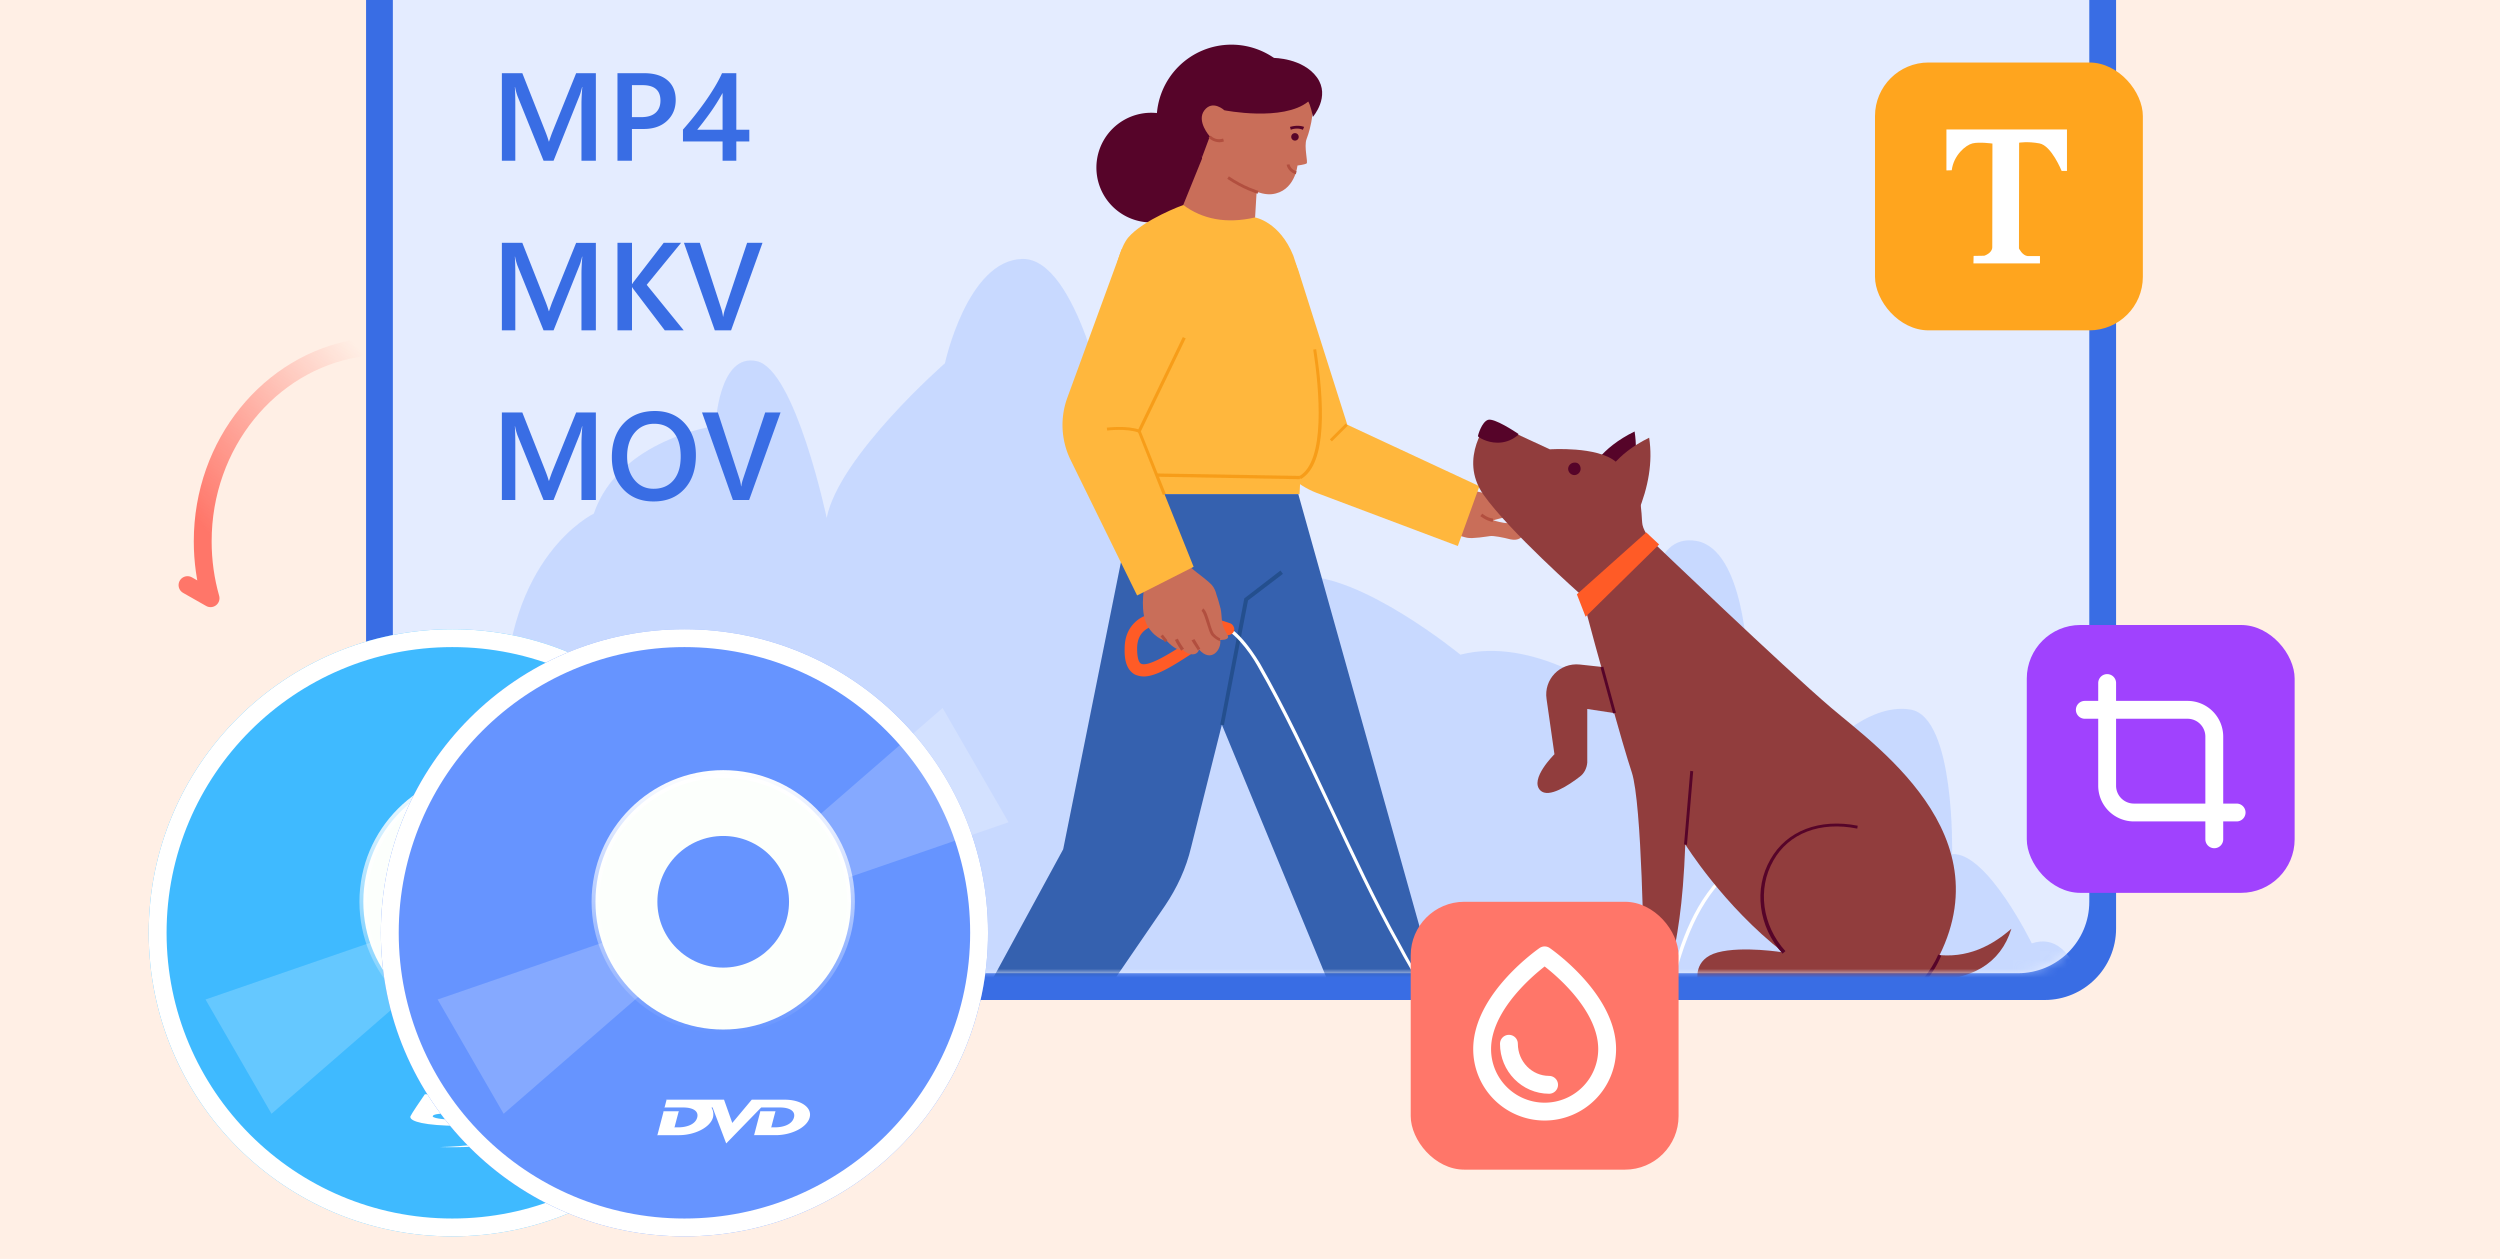 <svg xmlns="http://www.w3.org/2000/svg" width="280" height="141" fill="none"><g clip-path="url(#a)"><path fill="#FFEFE5" d="M0 0h280v141H0z"/><rect width="196" height="152" x="41" y="-40" fill="#396DE4" rx="8"/><rect width="190" height="139" x="44" y="-30" fill="#E4ECFF" rx="8"/><mask id="b" width="190" height="139" x="44" y="-30" maskUnits="userSpaceOnUse" style="mask-type:alpha"><rect width="190" height="139" x="44" y="-30" fill="#E0EAFF" rx="8"/></mask><g mask="url(#b)"><path fill="#B5CDFF" d="M38.099 114H234s-1.071-10.165-6.439-8.34c0 0-5.011-10.275-8.924-9.999 0 0 .357-15.35-4.654-16.19-5.011-.839-10.022 4.993-10.022 4.993s-.687-8.566-8.238-10.442c0 0-.357-12.507-5.725-13.438s-5.011 7.74-5.011 7.74-2.959 2.863-4.702 9.354c0 0-8.492-6.454-16.723-4.357 0 0-11.148-9.137-17.943-8.759 0 0-2.424-11.986-13.888-12.124 0 0-3.514-5.159-7.612-5.956 0 0-3.433-17.61-9.611-17.481s-8.677 11.686-8.677 11.686-11.855 10.368-13.241 17.31c0 0-3.501-16.554-7.812-17.545s-4.648 7.252-4.648 7.252-10.763 1.452-13.626 9.823c0 0-10.002 4.753-10.008 21.944-.007 0-20.065-3.476-18.397 34.529" opacity=".6"/><path fill="#396DE4" d="M66.737 18h-1.613v-6.344q0-.78.096-1.907h-.028q-.15.642-.266.923L62 18h-1.121l-2.933-7.273a7 7 0 0 1-.26-.978h-.027q.055.588.055 1.92V18H56.21V8.197h2.29l2.577 6.529q.294.751.383 1.12h.034q.254-.771.41-1.148l2.625-6.5h2.208zm4.04-3.555V18h-1.62V8.197h2.974q1.689 0 2.618.786.93.787.93 2.215 0 1.43-.971 2.338-.97.91-2.625.91zm0-4.908v3.582h1.053q1.045 0 1.593-.485.547-.486.547-1.367 0-1.73-2.01-1.73zm11.69-1.34v6.33h1.456v1.32h-1.456V18h-1.538v-2.153h-4.437v-1.333a37 37 0 0 0 2.447-3.076q.588-.827 1.087-1.655.5-.827.841-1.586zm-1.538 6.33v-4.115a22 22 0 0 1-1.477 2.338 40 40 0 0 1-1.36 1.777zM66.737 37h-1.613v-6.344q0-.78.096-1.907h-.028q-.15.642-.266.923L62 37h-1.121l-2.933-7.273a7 7 0 0 1-.26-.978h-.027q.055.588.055 1.92V37H56.21v-9.803h2.29l2.577 6.529q.294.751.383 1.12h.034q.254-.771.41-1.148l2.625-6.5h2.208zm9.837 0h-2.119l-3.411-4.484a2.5 2.5 0 0 1-.233-.342h-.027V37h-1.627v-9.803h1.627v4.608h.027q.083-.15.233-.335l3.288-4.273h1.948L72.432 31.9zm8.825-9.803L81.88 37H80.06l-3.458-9.803h1.777l2.42 7.438q.115.356.178.827h.027q.048-.39.198-.84l2.475-7.425zM66.737 56h-1.613v-6.344q0-.78.096-1.907h-.028q-.15.642-.266.923L62 56h-1.121l-2.933-7.273a7 7 0 0 1-.26-.978h-.027q.055.588.055 1.92V56H56.21v-9.803h2.29l2.577 6.529q.294.751.383 1.12h.034q.254-.771.41-1.148l2.625-6.5h2.208zm6.46.164q-2.12 0-3.397-1.374-1.272-1.374-1.272-3.575 0-2.365 1.3-3.774 1.297-1.407 3.526-1.408 2.065 0 3.323 1.367 1.264 1.368 1.264 3.576 0 2.4-1.292 3.794-1.291 1.395-3.452 1.394m.075-8.702q-1.346 0-2.194 1.005-.84 1.005-.84 2.645 0 1.635.82 2.632.82.999 2.146.998 1.409 0 2.222-.95t.813-2.66q0-1.756-.793-2.713-.786-.957-2.174-.957m14.15-1.265L83.903 56h-1.818l-3.459-9.803h1.777l2.42 7.438q.117.356.178.827h.027q.048-.39.199-.84l2.474-7.425z"/><path fill="#560429" d="M137.919 21.75a8.374 8.374 0 0 0 8.374-8.375 8.374 8.374 0 1 0-8.374 8.375"/><path fill="#560429" d="M128.939 24.913a6.142 6.142 0 1 0 0-12.284 6.142 6.142 0 0 0 0 12.284"/><path fill="#C96E59" d="m132.522 22.959 2.791-6.886 5.676 1.21-.418 7.072-.512.837-4.327.326-2.419-.326z"/><path fill="#C96E59" d="M134.662 17.841s5.211 4.187 7.77 3.908c2.605-.28 2.884-3.21 2.884-3.21s.791-.093 1.024-.233c.186-.093-.326-1.907 0-2.745 0 0 1.302-3.21.279-5.397-1.024-2.14-11.306-1.814-11.306-1.814l-1.721 4.234z"/><path fill="#B24F3F" d="M140.85 21.703c-.047 0-1.675-.512-3.397-1.675l.186-.28c1.675 1.164 3.304 1.629 3.304 1.629z"/><path fill="#560429" d="m134.615 17.655.884-2.373s-1.535-1.721-.605-2.931c.931-1.21 2.234 0 2.234 0s6.56 1.303 9.398-.977c0 0 .279.419.512 1.721 0 0 2-2.28.465-4.42-1.582-2.186-4.839-2.186-4.839-2.186h-4.745l-2.838.837-2.048 2.42-.232 1.768.372 2.512z"/><path fill="#B24F3F" d="M136.616 15.933c-.745 0-1.21-.465-1.256-.511l.232-.233c.047.047.559.605 1.396.326l.093.325a1.7 1.7 0 0 1-.465.093M145.13 19.516c-.884-.28-1.024-1.024-1.024-1.07l.326-.047c0 .047.093.559.791.791z"/><path fill="#560429" d="M145.456 15.329a.417.417 0 0 1-.419.418.417.417 0 0 1-.419-.418c0-.233.186-.42.419-.42s.419.187.419.42M144.572 14.538l-.093-.326c.046 0 .837-.28 1.581 0l-.139.326c-.605-.28-1.303-.047-1.349 0"/><path fill="#C96E59" d="M162.81 54.224s2.698.977 3.722 1.023c1.023.047 4.373-.186 5.164.047.791.279 4.327 1.907 4.327 1.907-.186.745-.605 1.024-1.303.838l.605.465c-.14.512-.465.744-.931.698l.977 1.023c-.465.652-.977.745-1.582.14l-2.326-1.954-2.093-.698-2.141.558s.605.186 1.164.28c.558.093.697 0 1.209.139.465.14 1.07.465 1.024.977s-.559.93-1.443.744c-.883-.232-1.907-.418-2.279-.372-.372.047-2.001.326-2.606.186-.604-.14-2.279-.558-3.024-1.907-.791-1.396-.791-4.467 1.536-4.094"/><path fill="#B24F3F" d="m174.627 58.225-3.071-1.256-2.14.884-.139-.326 2.279-.93 3.211 1.302z"/><path fill="#B24F3F" d="m172.465 56.976-.264.262 2.097 2.114.264-.262zM167.183 58.457c-.791-.14-1.349-.65-1.396-.65l.233-.28s.512.465 1.209.558z"/><path fill="#FFB73D" d="m135.918 34.544 6.514 15.818c.93 2.233 2.745 3.955 5.024 4.839l15.819 5.955 2.419-6.7-14.795-6.885-5.49-17.308c-2.512-7.072-12.701-2.838-9.491 4.28"/><path fill="#FFB73D" d="M132.522 22.959c2.14 1.582 4.792 2.14 8.049 1.396 0 0 2.745.465 4.28 4.28 1.628 4.56 5.536 22.192.791 24.89l-.093 1.815h-18.89l.28-2.14s-2.327-.93-2.792-8.142c-.558-8.886.512-16.33 2.187-18.424 1.721-2.047 6.188-3.675 6.188-3.675"/><path fill="#F79D19" d="m145.688 53.665-.186-.325c2.978-1.675 2.28-9.631 1.582-14.19l.326-.047c.884 5.722 1.302 12.84-1.722 14.562"/><path fill="#F79D19" d="m126.892 52.98-.006.371 18.701.322.007-.372z"/><path fill="#3561AF" d="M164.764 124.384 145.409 55.34h-18.331l-8.002 39.78-14.656 26.937 9.166 4.048 16.889-24.658c1.349-2 2.372-4.188 2.931-6.56l3.443-13.725 19.307 46.711z"/><path fill="#244F8E" d="m137.081 81.208-.419-.046 2.699-14.144 4.048-3.117.279.372-3.908 2.978z"/><path fill="#fff" d="M176.162 124.709c-4.001 0-8.049-2.652-10.794-5.49-3.396-3.536-5.815-7.909-8.188-12.096l-.605-1.117c-2.838-5.025-5.304-10.375-7.723-15.493-2.512-5.304-5.071-10.84-8.049-16.004-.837-1.49-2.884-4.28-4.466-4.327v-.373c2.233.047 4.652 4.327 4.792 4.514 2.977 5.21 5.536 10.7 8.049 16.05 2.419 5.118 4.885 10.469 7.723 15.494l.605 1.116c2.326 4.187 4.792 8.561 8.142 12.05 3.582 3.722 9.444 7.119 14.376 4.374 2.652-1.443 4.559-4.374 5.769-8.654.233-.884.465-1.768.698-2.699 1.21-4.745 2.466-9.677 5.909-13.492l.279.233c-3.35 3.768-4.606 8.653-5.816 13.352-.233.884-.465 1.815-.698 2.699-1.209 4.373-3.21 7.397-5.909 8.886-1.349.652-2.745.977-4.094.977"/><path fill="#FF5B26" d="M128.102 75.765a2.5 2.5 0 0 1-1.024-.233c-.791-.465-1.163-1.396-1.116-2.884 0-1.49.558-2.56 1.581-3.304 3.164-2.14 9.957.373 10.236.466s.465.418.465.697a.69.69 0 0 1-.558.605c-1.163.233-2.838 1.256-4.42 2.234-2.001 1.302-3.815 2.419-5.164 2.419m2.931-5.909c-1.07 0-2.047.186-2.699.651-.651.466-.977 1.164-.977 2.14 0 .885.14 1.49.419 1.675.745.42 3.071-1.023 4.746-2.093.977-.605 1.954-1.21 2.884-1.675-1.302-.372-2.931-.698-4.373-.698"/><path fill="#C96E59" d="M131.963 61.342s1.117 1.954 1.582 2.373c.465.418 1.629 1.21 2.187 1.814.279.326.419.698.512 1.07.186.512.325 1.07.465 1.582.093.419.093.838.14 1.256.046.559.232 1.024.558 1.536.046.093.139.232.139.325.047.42-.884.373-.884.373.187 1.023-.977 2.651-2.372 1.07-.186.744-1.164.698-1.815.046-.465.093-1.07-.233-1.768-.977 0 0-1.209-.14-2.14-1.628-.884-1.49-.512-4.048-.326-4.792 0-.233-1.628-2.327-1.628-2.327z"/><path fill="#B24F3F" d="M136.616 71.81s-.419-.14-.884-.605c-.233-.232-.372-.79-.558-1.349s-.373-1.256-.605-1.442l.186-.28c.326.233.512.885.744 1.629.14.512.326 1.024.466 1.21.372.418.697.511.697.511zM134.15 72.834c0-.047-.558-.838-.698-1.117l.326-.14c.139.233.651 1.07.651 1.07zM132.289 72.88c0-.046-.558-.837-.698-1.21l.326-.139c.139.326.651 1.117.698 1.117zM130.235 71.068l-.255.201.519.657.255-.201z"/><path fill="#FFB73D" d="m125.636 27.89-6.095 16.656a8.89 8.89 0 0 0 .372 6.98l7.444 15.166 6.328-3.21-6.095-15.214 7.63-15.818z"/><path fill="#F79D19" d="m130.242 55.433-2.838-7.165 5.071-10.514.326.14-5.025 10.42 2.792 6.98z"/><path fill="#F79D19" d="M127.543 48.455c-1.395-.512-3.535-.233-3.535-.233l-.047-.326c.093 0 2.233-.279 3.676.233zM150.722 47.436l-1.779 1.774.229.23 1.78-1.773z"/><path fill="#560429" d="M179.03 51.35c.883-1.023 2.14-2.093 4.047-3.024.419 2.745-.093 5.536-1.256 8.374z"/><path fill="#913D3D" d="M216.064 106.808c3.582.698 6.56-.465 9.212-2.791-1.21 3.908-4.467 5.862-9.678 5.769zM177.448 68.564l.093-.093c.325-.372.651-.79 1.023-1.163.745-.79 1.303-1.721 2.094-2.512.744-.745 1.675-1.35 2.512-2.047.372-.326.745-.698 1.163-.977.326-.28.698-.512 1.07-.745-.511-.511-1.256-1.395-1.442-2.233-.232-1.302.279-4.327-2.977-7.072-2.094-1.768-7.398-1.395-7.398-1.395l-6.839-3.164s-3.49 4.094-.605 8.235c2.885 4.094 10.98 11.259 10.98 11.259s.093 1.023.326 1.907"/><path fill="#913D3D" d="M205.084 79.265c-5.397-4.606-19.867-18.47-19.867-18.47s-.325.232-.372.186c-.046.046-.139.093-.186.14-.744.511-1.396 1.116-2.094 1.674-.837.652-1.674 1.21-2.326 2-.326.373-.651.792-.93 1.21-.279.373-.605.698-.884 1.024-.279.28-.652.605-.931.884 1.163 4.42 4.327 15.819 5.258 18.564 1.163 3.442 1.349 20.843 1.349 20.843-2.885.698-2.838 2.512-1.443 2.512h3.257c.559 0 1.024-.372 1.117-.93.837-4.281 1.442-7.119 1.721-14.33 0 0 4.234 6.839 10.98 12.097 0 0-4.559-.745-7.351 0-2.791.744-2.233 3.163-2.233 3.163h25.403c10.375-15.213-5.071-25.96-10.468-30.567M180.658 52.048c.884-1.023 2.14-2.094 4.048-3.024.418 2.745-.093 5.536-1.257 8.374z"/><path fill="#560429" d="M165.677 48.838s2.093 1.582 4.28-.186c0 0-2.605-1.722-3.257-1.536-.651.233-1.023 1.722-1.023 1.722"/><path fill="#560429" d="M167.724 49.582c-1.256 0-2.14-.651-2.14-.651-.047-.047-.047-.093-.047-.14 0-.046.419-1.535 1.117-1.768.698-.232 3.07 1.35 3.35 1.536.046 0 .046.046.046.093 0 .046 0 .093-.046.093-.791.651-1.582.837-2.28.837m-1.908-.79c.373.232 2.094 1.255 3.955-.094-1.024-.651-2.605-1.535-3.024-1.396-.465.093-.838 1.024-.931 1.49"/><path fill="#FF5B26" d="m176.61 66.564 7.77-6.932 1.442 1.349-8.235 8.095z"/><path fill="#560429" d="M199.64 106.808c-2.698-3.024-3.257-7.258-1.349-10.561 1.814-3.21 5.49-4.606 9.77-3.769l-.046.326c-4.141-.837-7.677.512-9.398 3.582-1.815 3.164-1.257 7.258 1.349 10.143zM215.645 109.925l-.279-.232c.698-.884 1.302-1.815 1.721-2.792l.326.14c-.419 1.023-1.024 2-1.768 2.884M188.939 94.619l-.325-.047.698-8.235.325.047z"/><path fill="#913D3D" d="m183.356 75.125-6.42-.698c-2.233-.233-4.048 1.674-3.722 3.861l.884 6.188s-2.838 2.792-1.582 4.048c.93.93 3.21-.605 4.42-1.536.512-.372.791-.977.837-1.581v-6.002l8.514 1.302z"/><path fill="#560429" d="m179.573 74.662-.315.085 1.409 5.162.314-.086zM177.029 52.513a.716.716 0 0 1-.698.698.716.716 0 0 1-.698-.698c0-.372.326-.698.698-.698.419-.046.698.28.698.698"/></g><g filter="url(#c)"><circle cx="55" cy="101" r="34" fill="#3FBAFF"/><circle cx="55" cy="101" r="33" stroke="#fff" stroke-width="2"/></g><path fill="#fff" d="m79.572 79.292 7.39 12.8-31.444 10.839-25.11 21.812-7.39-12.8 31.444-10.84z" opacity=".2"/><path fill="url(#d)" fill-rule="evenodd" d="M55 115.022c7.745 0 14.023-6.278 14.023-14.023S62.745 86.976 55 86.976c-7.744 0-14.023 6.278-14.023 14.023S47.256 115.022 55 115.022m0 .07c7.784 0 14.094-6.309 14.094-14.093S62.784 86.906 55 86.906s-14.093 6.31-14.093 14.093 6.31 14.093 14.093 14.093" clip-rule="evenodd" opacity=".3"/><path fill="#fff" d="M53.071 121.979c2.059.148 6.176.925 6.176 2.845 0 2.401-4.437 3.513-9.973 3.646 4.666.134 10.522-.4 11.895-2.579 1.232-1.956-.732-3.912-8.098-3.912"/><path fill="#fff" fill-rule="evenodd" d="M50.19 122.557h-2.608c-.473.681-1.455 2.125-1.602 2.445-.183.4.687.934 4.118 1.067 3.43.134 5.627-.311 5.627-.978s-1.968-.978-3.706-1.067c-1.39-.071-2.562.03-2.974.089zm1.006 2.134c-1.098 0-2.517 0-2.7.267-.274.266 1.236.444 2.242.444s2.47-.178 2.425-.355c-.046-.178-.595-.356-1.967-.356" clip-rule="evenodd"/><circle cx="55" cy="101" r="14.309" fill="#FCFFFC" stroke="url(#e)" stroke-width=".869"/><circle cx="55" cy="101" r="7.372" fill="#3FBAFF"/><g filter="url(#f)"><circle cx="81" cy="101" r="34" fill="#6694FF"/><circle cx="81" cy="101" r="33" stroke="#fff" stroke-width="2"/></g><path fill="#fff" d="m105.572 79.292 7.39 12.8-31.444 10.839-25.11 21.812-7.39-12.8 31.444-10.84z" opacity=".2"/><path fill="url(#g)" fill-rule="evenodd" d="M81 115.022c7.745 0 14.023-6.278 14.023-14.023S88.745 86.976 81 86.976c-7.744 0-14.023 6.278-14.023 14.023S73.256 115.022 81 115.022m0 .07c7.784 0 14.094-6.309 14.094-14.093S88.784 86.906 81 86.906s-14.093 6.31-14.093 14.093 6.31 14.093 14.093 14.093" clip-rule="evenodd" opacity=".3"/><path fill="#fff" d="m81.092 123.164.924 2.606 2.18-2.606h3.697c1.811 0 3.082.87 2.79 1.987-.29 1.117-2.019 1.987-3.821 1.987h-2.454s.055-.017.067-.051c.096-.382.665-2.538.672-2.572.008-.041-.04-.054-.04-.054h1.782s-.035-.002-.05.054q-.225.846-.445 1.693c-.01.038-.064.056-.064.056h.427c1.011 0 1.967-.336 2.168-1.114.185-.71-.485-1.113-1.574-1.113h-.395l-1.706.002-3.915 4.025-1.498-3.953s-.014-.026-.026-.059c-.005-.011-.042-.043-.08-.026-.025.015-.029.048-.026.059a.2.2 0 0 1 .02.045c.22.377.181.814.128 1.022-.302 1.114-2.022 1.987-3.825 1.987h-2.454s.058-.018.067-.051c.099-.384.67-2.551.673-2.572.007-.037-.039-.054-.039-.054h1.795s-.052.015-.062.053c-.01.031-.372 1.391-.449 1.693-.008.038-.069.056-.069.056h.436c1.012 0 1.961-.335 2.162-1.113.184-.71-.48-1.113-1.567-1.113h-2.134s.049-.024.058-.056c.048-.18.193-.744.2-.77.008-.029-.04-.048-.04-.048z"/><circle cx="81" cy="101" r="14.309" fill="#FCFFFC" stroke="url(#h)" stroke-width=".869"/><circle cx="80.999" cy="101" r="7.372" fill="#6694FF"/><rect width="30" height="30" x="158" y="101" fill="#FF7669" rx="6"/><path stroke="#fff" stroke-linecap="round" stroke-linejoin="round" stroke-width="2" d="M173 124.5a7 7 0 0 0 7-7c0-5.688-7-10.5-7-10.5s-7 4.812-7 10.5a7 7 0 0 0 7 7" clip-rule="evenodd"/><path stroke="#fff" stroke-linecap="round" stroke-linejoin="round" stroke-width="2" d="M173.5 121.5c-2.485 0-4.5-2.06-4.5-4.6"/><rect width="30" height="30" x="227" y="70" fill="#A042FE" rx="6"/><path stroke="#fff" stroke-linecap="round" stroke-width="2" d="M236 76.5V88a3 3 0 0 0 3 3h11.5"/><path stroke="#fff" stroke-linecap="round" stroke-width="2" d="M248 94V82.5a3 3 0 0 0-3-3h-11.5"/><rect width="30" height="30" x="210" y="7" fill="#FFA51E" rx="6"/><path fill="#fff" d="M218 14.5h13.5v4.645h-.597s-1.139-2.836-2.484-3.084-2.278-.077-2.278-.077l-.017 11.841s.373.8.989.858h1.363v.817h-7.451l.019-.838 1.194-.02s.897-.285.897-.952c0-.665.018-11.61.018-11.61s-1.474-.209-2.24-.018c-.766.19-2.111 1.332-2.316 3.006l-.597.02z"/><path stroke="url(#i)" stroke-linecap="round" stroke-linejoin="round" stroke-width="2" d="M40 39c-9.797 1.629-17.296 10.694-17.296 21.633 0 2.214.307 4.352.879 6.367L21 65.532"/></g><defs><linearGradient id="d" x1="55" x2="55" y1="86.906" y2="115.092" gradientUnits="userSpaceOnUse"><stop stop-color="#EFEFEF"/><stop offset=".495" stop-color="#C1DBEA"/><stop offset="1" stop-color="#E6F0F5"/></linearGradient><linearGradient id="e" x1="55" x2="55" y1="86.256" y2="115.743" gradientUnits="userSpaceOnUse"><stop stop-color="#fff"/><stop offset="1" stop-color="#fff" stop-opacity="0"/></linearGradient><linearGradient id="g" x1="81" x2="81" y1="86.906" y2="115.092" gradientUnits="userSpaceOnUse"><stop stop-color="#EFEFEF"/><stop offset=".495" stop-color="#C1DBEA"/><stop offset="1" stop-color="#E6F0F5"/></linearGradient><linearGradient id="h" x1="81" x2="81" y1="86.256" y2="115.743" gradientUnits="userSpaceOnUse"><stop stop-color="#fff"/><stop offset="1" stop-color="#fff" stop-opacity="0"/></linearGradient><linearGradient id="i" x1="20.862" x2="41.085" y1="56.665" y2="40.181" gradientUnits="userSpaceOnUse"><stop stop-color="#FF7669"/><stop offset="1" stop-color="#FF7669" stop-opacity="0"/></linearGradient><filter id="c" width="81.898" height="81.898" x="9.708" y="63.526" color-interpolation-filters="sRGB" filterUnits="userSpaceOnUse"><feFlood flood-opacity="0" result="BackgroundImageFix"/><feColorMatrix in="SourceAlpha" result="hardAlpha" values="0 0 0 0 0 0 0 0 0 0 0 0 0 0 0 0 0 0 127 0"/><feOffset dx="-4.343" dy="3.474"/><feGaussianBlur stdDeviation="3.474"/><feColorMatrix values="0 0 0 0 0.597 0 0 0 0 0.659 0 0 0 0 0.767 0 0 0 0.16 0"/><feBlend in2="BackgroundImageFix" result="effect1_dropShadow_212_63"/><feBlend in="SourceGraphic" in2="effect1_dropShadow_212_63" result="shape"/></filter><filter id="f" width="81.898" height="81.898" x="35.708" y="63.526" color-interpolation-filters="sRGB" filterUnits="userSpaceOnUse"><feFlood flood-opacity="0" result="BackgroundImageFix"/><feColorMatrix in="SourceAlpha" result="hardAlpha" values="0 0 0 0 0 0 0 0 0 0 0 0 0 0 0 0 0 0 127 0"/><feOffset dx="-4.343" dy="3.474"/><feGaussianBlur stdDeviation="3.474"/><feColorMatrix values="0 0 0 0 0.597 0 0 0 0 0.659 0 0 0 0 0.767 0 0 0 0.16 0"/><feBlend in2="BackgroundImageFix" result="effect1_dropShadow_212_63"/><feBlend in="SourceGraphic" in2="effect1_dropShadow_212_63" result="shape"/></filter><clipPath id="a"><path fill="#fff" d="M0 0h280v141H0z"/></clipPath></defs></svg>